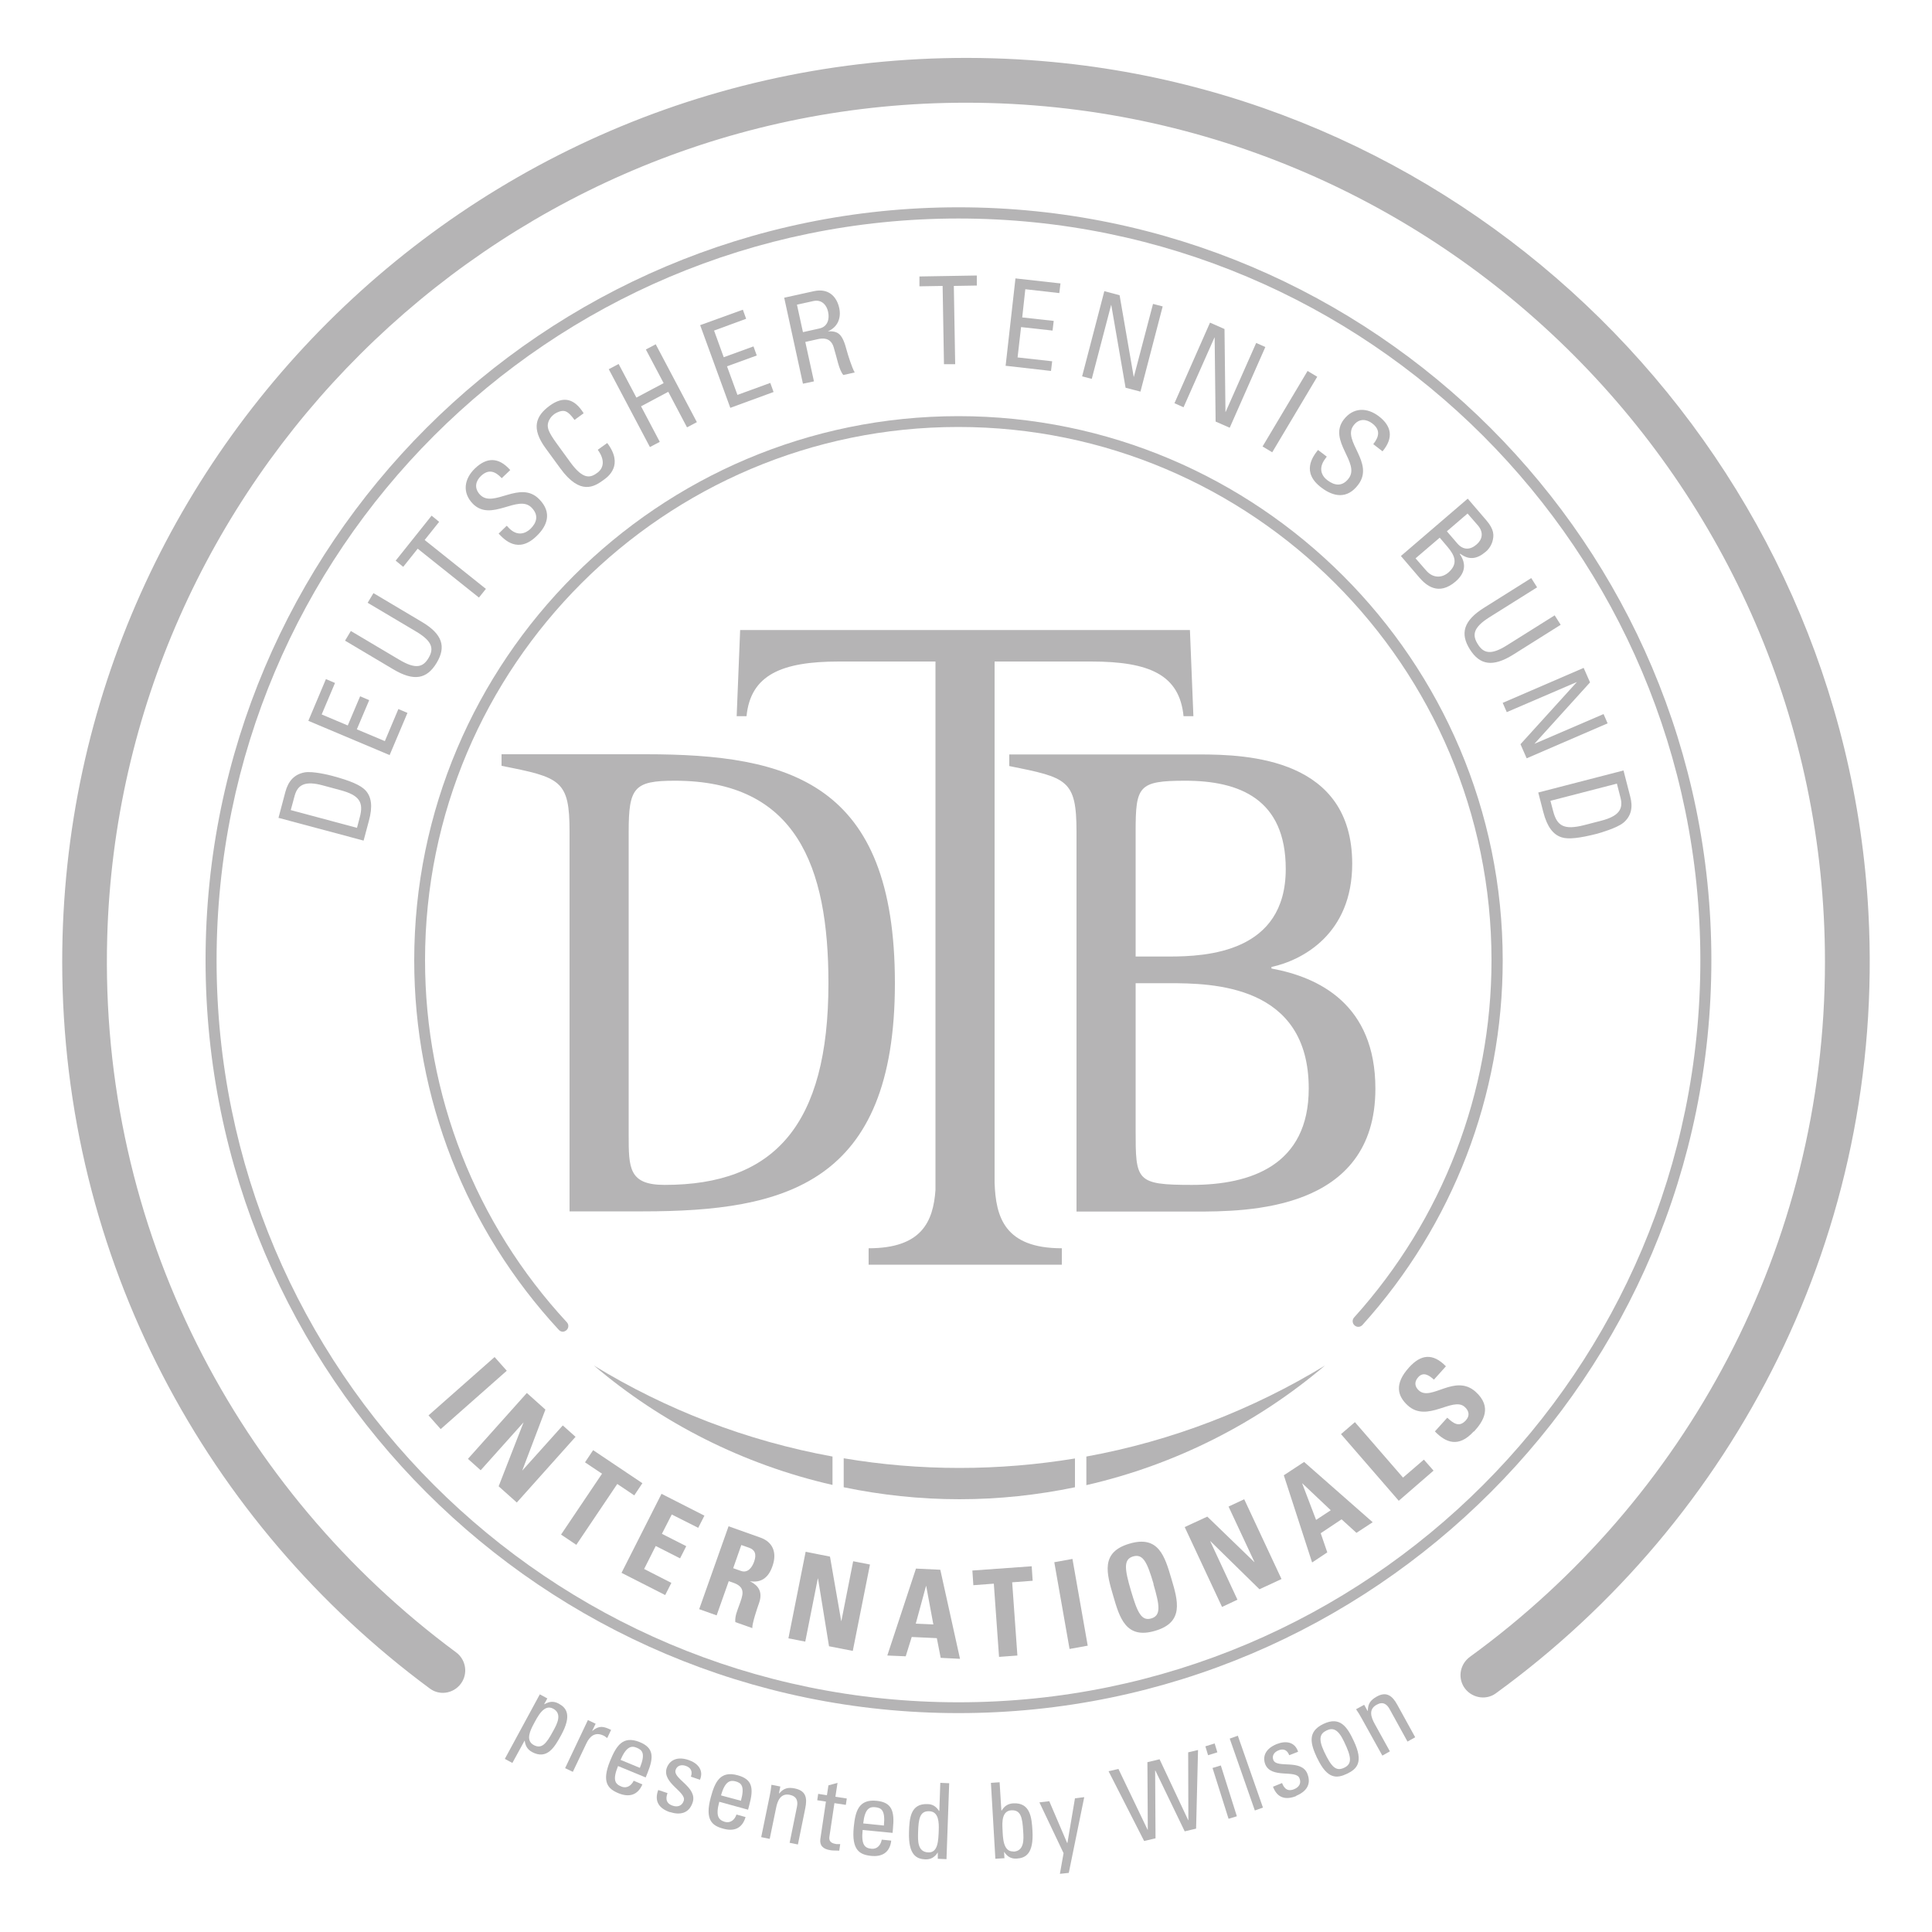 <?xml version="1.0" encoding="UTF-8"?>
<svg xmlns="http://www.w3.org/2000/svg" version="1.1" viewBox="0 0 100 100">
  <!-- Generator: Adobe Illustrator 29.3.1, SVG Export Plug-In . SVG Version: 2.1.0 Build 151)  -->
  <defs>
    <style>
      .st0 {
        fill: #b5b4b5;
      }
    </style>
  </defs>
  <g id="Layer_9">
    <path class="st0" d="M53.95,3.16C26.38.89,3.22,22.68,3.22,49.78c0,15.41,7.5,29.1,19.03,37.62.55.41,1.34.23,1.68-.37h0c.29-.51.15-1.16-.33-1.51-11.27-8.34-18.48-21.87-18.05-37.02C6.21,25.01,25.4,5.9,48.9,5.33c25.02-.61,45.56,19.57,45.56,44.45,0,14.78-7.25,27.89-18.38,35.98-.49.36-.63,1.02-.32,1.54h0c.35.57,1.12.74,1.66.35,12.35-8.97,20.17-23.82,19.29-40.4-1.23-23.2-19.61-42.18-42.77-44.09Z"/>
    <g>
      <path class="st0" d="M28.17,88.21h.01c.26-.15.48-.17.74-.03.39.21.7.58.12,1.64-.33.6-.72,1.29-1.51.86-.23-.13-.34-.32-.37-.58h-.01s-.63,1.15-.63,1.15l-.39-.21,1.81-3.34.39.21-.16.29ZM28.63,89.6c.2-.36.49-.9,0-1.16-.48-.26-.81.43-1.01.8-.17.32-.43.84,0,1.08.42.23.66-.07,1.01-.72Z"/>
      <path class="st0" d="M30.65,89.59h.01c.35-.29.58-.24.97-.05l-.2.42s-.07-.04-.1-.07-.06-.04-.1-.06c-.45-.21-.72.07-.88.41l-.7,1.47-.4-.19,1.18-2.49.4.19-.18.37Z"/>
      <path class="st0" d="M31.99,91.41c-.29.71-.16.93.17,1.06.28.12.52-.05.64-.3l.45.19c-.24.56-.69.68-1.23.46-.54-.22-.9-.56-.44-1.68.31-.75.64-1.33,1.53-.97.73.3.74.77.4,1.61l-.09.22-1.43-.59ZM33.12,91.5c.3-.74.13-.92-.17-1.04-.26-.11-.53-.07-.83.63l.99.41Z"/>
      <path class="st0" d="M34.68,93.8c-.56-.19-.83-.56-.61-1.15l.48.16c-.05.15-.17.5.26.65.25.09.49.02.58-.25.16-.46-1.14-.92-.88-1.7.09-.27.41-.66,1.14-.41.46.16.79.52.58,1.02l-.47-.16c.1-.27,0-.47-.27-.56-.23-.08-.45-.01-.52.21-.16.46,1.15.89.88,1.69-.19.57-.66.66-1.18.49Z"/>
      <path class="st0" d="M37.23,93.26c-.2.74-.04.94.29,1.04.29.08.51-.11.6-.38l.47.13c-.17.59-.6.76-1.16.6-.56-.15-.96-.44-.64-1.62.21-.78.48-1.4,1.4-1.14.76.21.83.67.59,1.55l-.06.23-1.49-.41ZM38.35,93.21c.21-.77.02-.93-.29-1.01-.27-.07-.54,0-.74.73l1.04.28Z"/>
      <path class="st0" d="M40.87,95.39l.38-1.87c.06-.29,0-.54-.37-.62-.48-.1-.64.32-.71.68l-.33,1.6-.44-.09.44-2.14c.04-.19.07-.38.09-.57l.46.09-.07.35h.02c.23-.27.46-.32.8-.25.58.12.65.49.54,1.03l-.38,1.87-.44-.09Z"/>
      <path class="st0" d="M42.8,92.93l.08-.52.47-.13-.11.72.59.09-.05.33-.59-.09-.25,1.67c-.03.17-.06.39.35.45.03,0,.1,0,.2,0l-.05.34c-.15-.01-.3,0-.44-.02-.42-.06-.58-.26-.54-.58l.29-1.94-.45-.07.05-.33.45.07Z"/>
      <path class="st0" d="M44.65,94.72c-.08.77.11.94.46.97.3.03.48-.2.53-.47l.49.05c-.07.61-.47.85-1.04.79-.58-.06-1.02-.28-.9-1.49.08-.8.24-1.46,1.19-1.36.78.08.93.53.84,1.43l-.02.23-1.54-.15ZM45.75,94.49c.08-.8-.13-.92-.46-.95-.28-.03-.53.08-.61.84l1.07.11Z"/>
      <path class="st0" d="M48.68,92.28l.45.02-.14,3.93-.45-.02v-.33s0,0,0,0c-.16.25-.36.37-.65.36-.44-.02-.88-.21-.84-1.42.02-.69.07-1.48.96-1.44.26,0,.45.13.59.35h.02s.05-1.46.05-1.46ZM48.1,93.75c-.48-.02-.56.36-.58,1.1-.01.41-.04,1.01.53,1.03.5.02.52-.6.54-1.16.01-.36.01-.95-.48-.97Z"/>
      <path class="st0" d="M51.97,96.18l-.45.03-.23-3.93.45-.03.09,1.46h.02c.14-.23.32-.35.59-.37.89-.05.96.74,1,1.42.07,1.21-.37,1.41-.81,1.44-.29.02-.49-.1-.65-.34h-.01s.02.33.02.33ZM52.46,95.84c.56-.03.53-.63.5-1.05-.04-.74-.13-1.11-.61-1.09-.5.03-.48.62-.46.98.02.42.02,1.18.57,1.15Z"/>
      <path class="st0" d="M55.24,95.39h.01s.39-2.31.39-2.31l.48-.06-.8,3.92-.46.05.19-1.07-1.25-2.63.51-.06.92,2.15Z"/>
      <path class="st0" d="M57.37,91.68l.52-.12,1.51,3.15h.01s-.02-3.5-.02-3.5l.63-.15,1.48,3.15h.01s-.01-3.51-.01-3.51l.51-.12-.1,4.07-.59.14-1.52-3.15h-.01s.02,3.51.02,3.51l-.59.14-1.84-3.61Z"/>
      <path class="st0" d="M62.39,90.39l.48-.15.14.46-.48.15-.14-.46ZM64.02,94.01l-.43.13-.83-2.63.43-.13.83,2.63Z"/>
      <path class="st0" d="M65.37,93.56l-.42.15-1.3-3.72.42-.15,1.3,3.72Z"/>
      <path class="st0" d="M67.1,92.96c-.55.22-.99.11-1.21-.48l.47-.19c.06.15.2.49.62.32.25-.1.39-.3.28-.57-.18-.46-1.46.04-1.77-.72-.11-.27-.12-.76.6-1.05.46-.18.93-.12,1.1.4l-.46.18c-.1-.27-.3-.36-.56-.25-.22.09-.35.28-.26.5.18.45,1.45-.07,1.76.71.22.56-.07.93-.58,1.14Z"/>
      <path class="st0" d="M68.18,91.01c-.34-.73-.54-1.37.32-1.78.86-.41,1.23.15,1.57.88.52,1.1.17,1.45-.35,1.7-.53.25-1.02.29-1.54-.81ZM69.57,90.15c-.32-.68-.6-.73-.91-.58-.31.15-.45.39-.13,1.08.38.81.62,1.05,1.04.85.42-.2.39-.54,0-1.35Z"/>
      <path class="st0" d="M72.85,90.14l-.92-1.67c-.14-.26-.35-.42-.68-.23-.43.24-.28.65-.1.98l.79,1.43-.39.22-1.06-1.91c-.09-.17-.19-.33-.3-.49l.42-.23.17.31h.02c0-.37.14-.55.45-.73.51-.29.82-.05,1.08.43l.92,1.67-.39.22Z"/>
    </g>
  </g>
  <g id="Schwarz">
    <path class="st0" d="M29.14,68.93c-.08,0-.15-.03-.21-.09-4.83-5.22-7.49-12.02-7.49-19.13,0-15.54,12.64-28.17,28.17-28.17s28.17,12.64,28.17,28.17c0,6.99-2.58,13.69-7.26,18.87-.11.12-.29.13-.41.02-.12-.11-.13-.29-.02-.41,4.58-5.08,7.11-11.64,7.11-18.49,0-15.22-12.38-27.6-27.6-27.6s-27.6,12.38-27.6,27.6c0,6.97,2.61,13.63,7.34,18.74.11.12.1.3-.02.41-.06.05-.13.08-.2.08Z"/>
    <g>
      <path class="st0" d="M33.41,39.04h-7.45v.6c3.06.6,3.52.74,3.52,3.41v19.65h3.8c7.35,0,13.04-1.41,13.04-11.81s-5.45-11.85-12.9-11.85ZM34.4,61.33c-1.86,0-1.86-.88-1.86-2.6v-15.68c0-2.29.28-2.64,2.39-2.64,6.29,0,7.95,4.43,7.95,10.48,0,7.35-2.81,10.44-8.47,10.44Z"/>
      <path class="st0" d="M65.81,50.12v-.07c1.62-.35,4.18-1.72,4.18-5.34,0-5.45-5.38-5.66-7.91-5.66h-9.84v.6c2.99.6,3.48.7,3.48,3.41v19.65h6.12c2.67,0,9.35,0,9.35-6.36,0-4.36-2.92-5.77-5.38-6.22ZM58.78,43.05c0-2.36.14-2.64,2.57-2.64,2.81,0,5.2.95,5.2,4.57,0,4.32-4.08,4.53-6.05,4.53h-1.72v-6.47ZM61.7,61.33c-2.92,0-2.92-.21-2.92-2.88v-7.56h1.72c2.25,0,7.24.07,7.24,5.45,0,3.97-2.99,4.99-6.05,4.99Z"/>
      <path class="st0" d="M51.48,61.22v-26.98h5c3.02,0,4.57.69,4.78,2.83h.51l-.18-4.46h-23.28l-.18,4.46h.51c.21-2.14,1.82-2.83,4.78-2.83h5v27.36c-.12,1.63-.71,3.01-3.46,3.01v.85h3.77s2.46,0,2.46,0h0s3.77,0,3.77,0v-.85c-2.96,0-3.42-1.61-3.48-3.39Z"/>
    </g>
    <path class="st0" d="M49.61,11.31c21.21,0,38.4,17.19,38.4,38.4s-17.19,38.4-38.4,38.4S11.21,70.91,11.21,49.71,28.4,11.31,49.61,11.31M49.61,10.73c-21.49,0-38.97,17.48-38.97,38.97s17.48,38.97,38.97,38.97,38.97-17.48,38.97-38.97S71.1,10.73,49.61,10.73h0Z"/>
  </g>
  <g id="Serie">
    <g>
      <path class="st0" d="M22.18,73.26l3.42-3.02.63.71-3.42,3.02-.63-.71Z"/>
      <path class="st0" d="M24.23,75.5l3.04-3.4.96.86-1.2,3.16h0s2.1-2.34,2.1-2.34l.66.59-3.04,3.4-.94-.84,1.29-3.31h0s-2.22,2.48-2.22,2.48l-.66-.59Z"/>
      <path class="st0" d="M33.25,76.77l-.42.63-.88-.59-2.12,3.15-.79-.53,2.12-3.15-.88-.59.42-.63,2.55,1.71Z"/>
      <path class="st0" d="M32.18,81.39l2.06-4.07,2.22,1.13-.32.63-1.37-.69-.51,1,1.26.64-.32.63-1.26-.64-.6,1.19,1.41.72-.32.63-2.26-1.15Z"/>
      <path class="st0" d="M37.09,83.61l-.9-.32,1.52-4.29,1.66.59c.61.22.87.75.61,1.48-.19.55-.55.88-1.17.77h0c.19.11.75.36.48,1.13-.1.27-.37,1.09-.35,1.3l-.88-.31c-.03-.3.1-.59.2-.87.18-.51.38-.93-.31-1.17l-.23-.08-.63,1.78ZM37.95,81.17l.4.14c.36.13.58-.19.68-.47.15-.41.03-.63-.26-.73l-.4-.14-.42,1.2Z"/>
      <path class="st0" d="M40.81,84.79l.89-4.47,1.26.25.58,3.33h.01s.61-3.09.61-3.09l.87.17-.89,4.47-1.23-.24-.57-3.51h-.01s-.65,3.27-.65,3.27l-.87-.17Z"/>
      <path class="st0" d="M45.93,85.68l1.48-4.49,1.26.06,1.02,4.61-1-.05-.2-1.02-1.3-.06-.31,1-.94-.04ZM47.94,82.09h-.01s-.53,1.95-.53,1.95l.91.04-.37-1.99Z"/>
      <path class="st0" d="M53.4,81.06l.05.76-1.06.08.27,3.79-.95.07-.27-3.79-1.06.08-.05-.76,3.07-.22Z"/>
      <path class="st0" d="M55.36,85.35l-.79-4.49.94-.17.79,4.49-.94.17Z"/>
      <path class="st0" d="M57.62,82.6c-.34-1.16-.67-2.26.84-2.7,1.51-.45,1.83.66,2.17,1.81.34,1.14.67,2.26-.84,2.7-1.51.45-1.84-.67-2.17-1.81ZM59.71,81.99c-.33-1.12-.54-1.58-1.06-1.43-.51.15-.44.66-.11,1.78.33,1.12.54,1.58,1.05,1.43s.44-.66.11-1.78Z"/>
      <path class="st0" d="M63.25,83.17l-1.93-4.13,1.17-.54,2.43,2.35h.01s-1.34-2.87-1.34-2.87l.81-.38,1.93,4.13-1.14.53-2.54-2.49h-.01s1.41,3.03,1.41,3.03l-.81.38Z"/>
      <path class="st0" d="M67.91,80.86l-1.46-4.5,1.05-.69,3.55,3.12-.84.55-.77-.7-1.08.72.34.99-.78.52ZM67.41,76.78h-.01s.72,1.89.72,1.89l.76-.5-1.47-1.39Z"/>
      <path class="st0" d="M72.4,77.68l-2.99-3.45.72-.62,2.49,2.87,1.08-.93.5.57-1.8,1.56Z"/>
      <path class="st0" d="M76.28,74.09c-.79.87-1.46.57-2.01,0l.64-.71c.32.29.61.52.96.14.22-.24.17-.5-.06-.7-.61-.55-1.93.84-2.94-.07-.53-.48-.72-1.11.06-1.97.62-.69,1.24-.75,1.91-.06l-.62.69c-.25-.23-.55-.42-.81-.13-.21.23-.2.48.03.69.64.58,1.87-.89,2.94.07.87.79.4,1.53-.09,2.06Z"/>
    </g>
  </g>
  <g id="DT_Meisterschaft">
    <g>
      <path class="st0" d="M14.41,42.35l.36-1.36c.15-.56.46-.91.99-1.01.42-.08,1.3.14,1.44.18.94.25,1.46.48,1.71.74.32.34.39.84.18,1.6l-.27,1.01-4.41-1.18ZM18.48,42.84l.14-.53c.21-.78,0-1.15-1.03-1.42l-.89-.24c-.89-.24-1.29-.05-1.45.54l-.2.74,3.43.92Z"/>
      <path class="st0" d="M20.16,39.08l-4.2-1.77.91-2.16.47.2-.69,1.63,1.35.57.64-1.51.47.2-.64,1.51,1.45.61.7-1.66.47.2-.93,2.2Z"/>
      <path class="st0" d="M17.86,33.16l.3-.5,2.51,1.49c.86.51,1.23.38,1.51-.09.28-.47.22-.86-.64-1.37l-2.51-1.49.3-.5,2.49,1.48c1.09.64,1.28,1.3.78,2.13s-1.16.98-2.25.33l-2.49-1.48Z"/>
      <path class="st0" d="M22.34,26.69l.39.32-.75.94,3.17,2.53-.36.45-3.17-2.53-.75.94-.39-.32,1.86-2.33Z"/>
      <path class="st0" d="M26.24,27.22l.09.1c.43.45.85.31,1.12.06.33-.32.45-.71.07-1.1-.7-.73-2.09.77-3.05-.21-.56-.58-.44-1.29.11-1.82.6-.58,1.22-.61,1.83.08l-.44.42c-.34-.36-.68-.49-1.08-.11-.25.24-.38.61-.04.97.7.72,2.07-.8,3.07.24.67.69.4,1.37-.14,1.89-.96.94-1.67.2-1.97-.12l.41-.4Z"/>
      <path class="st0" d="M29.74,21.74c-.15-.21-.32-.41-.5-.46-.18-.05-.43.07-.53.14-.39.28-.37.63-.35.69.01.05-.01.21.45.84l.72.99c.66.9,1.03.8,1.39.53.14-.1.54-.47.02-1.19l.49-.35c.87,1.15.04,1.75-.2,1.92-.46.33-1.19.82-2.23-.61l-.76-1.04c-.76-1.04-.51-1.67.21-2.2.73-.53,1.29-.36,1.76.39l-.48.35Z"/>
      <path class="st0" d="M33.64,23.14l-2.13-4.03.51-.27.92,1.74,1.41-.75-.92-1.74.51-.27,2.13,4.03-.51.27-.97-1.84-1.41.75.97,1.84-.51.27Z"/>
      <path class="st0" d="M37.8,21.11l-1.56-4.28,2.21-.8.17.47-1.66.61.5,1.38,1.54-.56.17.47-1.54.56.54,1.48,1.7-.62.17.47-2.24.82Z"/>
      <path class="st0" d="M41.68,17.69l.45,2.05-.57.12-.97-4.45,1.54-.34c.79-.17,1.19.32,1.31.88.11.52-.09.99-.59,1.2h0c.53-.02.75.11.98,1,.05.19.26.87.41,1.13l-.59.13c-.23-.27-.32-.86-.5-1.44-.16-.53-.6-.46-.8-.42l-.67.15ZM41.57,17.19l.85-.19c.41-.09.53-.48.44-.87-.07-.32-.31-.64-.75-.55l-.86.19.31,1.42Z"/>
      <path class="st0" d="M50.56,14.27v.51s-1.19.02-1.19.02l.07,4.05h-.58s-.07-4.05-.07-4.05l-1.2.02v-.51s2.97-.05,2.97-.05Z"/>
      <path class="st0" d="M52.05,18.94l.51-4.53,2.33.26-.06.5-1.76-.2-.16,1.46,1.63.18-.06.5-1.63-.18-.18,1.57,1.79.2-.06.5-2.37-.27Z"/>
      <path class="st0" d="M60.18,15.86l-1.15,4.41-.77-.2-.74-4.28h-.01s-1,3.82-1,3.82l-.5-.13,1.15-4.41.79.21.73,4.22h.01s.99-3.77.99-3.77l.5.13Z"/>
      <path class="st0" d="M65.49,17.97l-1.84,4.17-.73-.32-.05-4.35h-.01s-1.6,3.61-1.6,3.61l-.47-.21,1.84-4.17.75.33.05,4.29h.01s1.58-3.57,1.58-3.57l.47.21Z"/>
      <path class="st0" d="M65.85,23.41l-.5-.3,2.33-3.91.5.3-2.33,3.91Z"/>
      <path class="st0" d="M68.67,23.64l-.08.11c-.37.49-.18.89.12,1.11.37.28.77.34,1.1-.1.61-.81-1.09-1.95-.26-3.04.49-.64,1.2-.64,1.81-.18.66.5.79,1.11.2,1.82l-.48-.37c.31-.39.38-.75-.06-1.08-.28-.21-.67-.28-.96.11-.61.8,1.11,1.92.24,3.07-.58.77-1.29.61-1.89.16-1.08-.8-.46-1.62-.19-1.96l.46.35Z"/>
      <path class="st0" d="M72.51,28.78l3.46-2.97.97,1.13c.41.48.39.78.31,1.08-.08.28-.27.48-.34.53-.43.37-.85.47-1.33.11l-.02.02c.37.54.25,1.01-.22,1.42-.89.76-1.53.19-1.87-.2l-.95-1.11ZM73.27,28.9l.54.62c.4.47.88.35,1.14.13.55-.47.35-.9-.03-1.35l-.4-.47-1.24,1.06ZM74.89,27.5l.55.64c.3.34.66.33.99.04.29-.25.38-.61.07-.98l-.54-.62-1.07.92Z"/>
      <path class="st0" d="M79.25,29.91l.31.49-2.47,1.55c-.84.53-.9.92-.6,1.39.29.47.67.59,1.51.06l2.47-1.55.31.49-2.45,1.54c-1.07.67-1.74.54-2.25-.27s-.34-1.48.73-2.15l2.45-1.54Z"/>
      <path class="st0" d="M83.21,37.44l-4.19,1.81-.32-.73,2.92-3.22h0s-3.63,1.56-3.63,1.56l-.21-.48,4.19-1.81.33.75-2.88,3.18h0s3.58-1.54,3.58-1.54l.21.48Z"/>
      <path class="st0" d="M84.03,39.87l.35,1.36c.15.56.05,1.02-.36,1.36-.33.27-1.2.52-1.34.56-.94.24-1.51.3-1.85.19-.44-.14-.75-.54-.95-1.31l-.26-1.01,4.41-1.14ZM80.25,41.45l.14.53c.2.78.57.99,1.6.73l.89-.23c.89-.23,1.15-.59,1-1.18l-.19-.74-3.44.89Z"/>
    </g>
  </g>
  <g id="Layer_8">
    <g>
      <path class="st0" d="M55.64,76.99v-1.5c-1.95.32-3.94.49-5.98.49s-4.04-.17-5.99-.5v1.5c1.93.4,3.93.62,5.99.62s4.05-.22,5.98-.62Z"/>
      <path class="st0" d="M56.23,75.39v1.48c4.63-1.06,8.85-3.22,12.35-6.19-3.73,2.27-7.9,3.9-12.35,4.71Z"/>
      <path class="st0" d="M43.09,76.87v-1.48c-4.45-.81-8.62-2.43-12.35-4.71,3.5,2.97,7.71,5.12,12.35,6.18Z"/>
    </g>
  </g>
</svg>